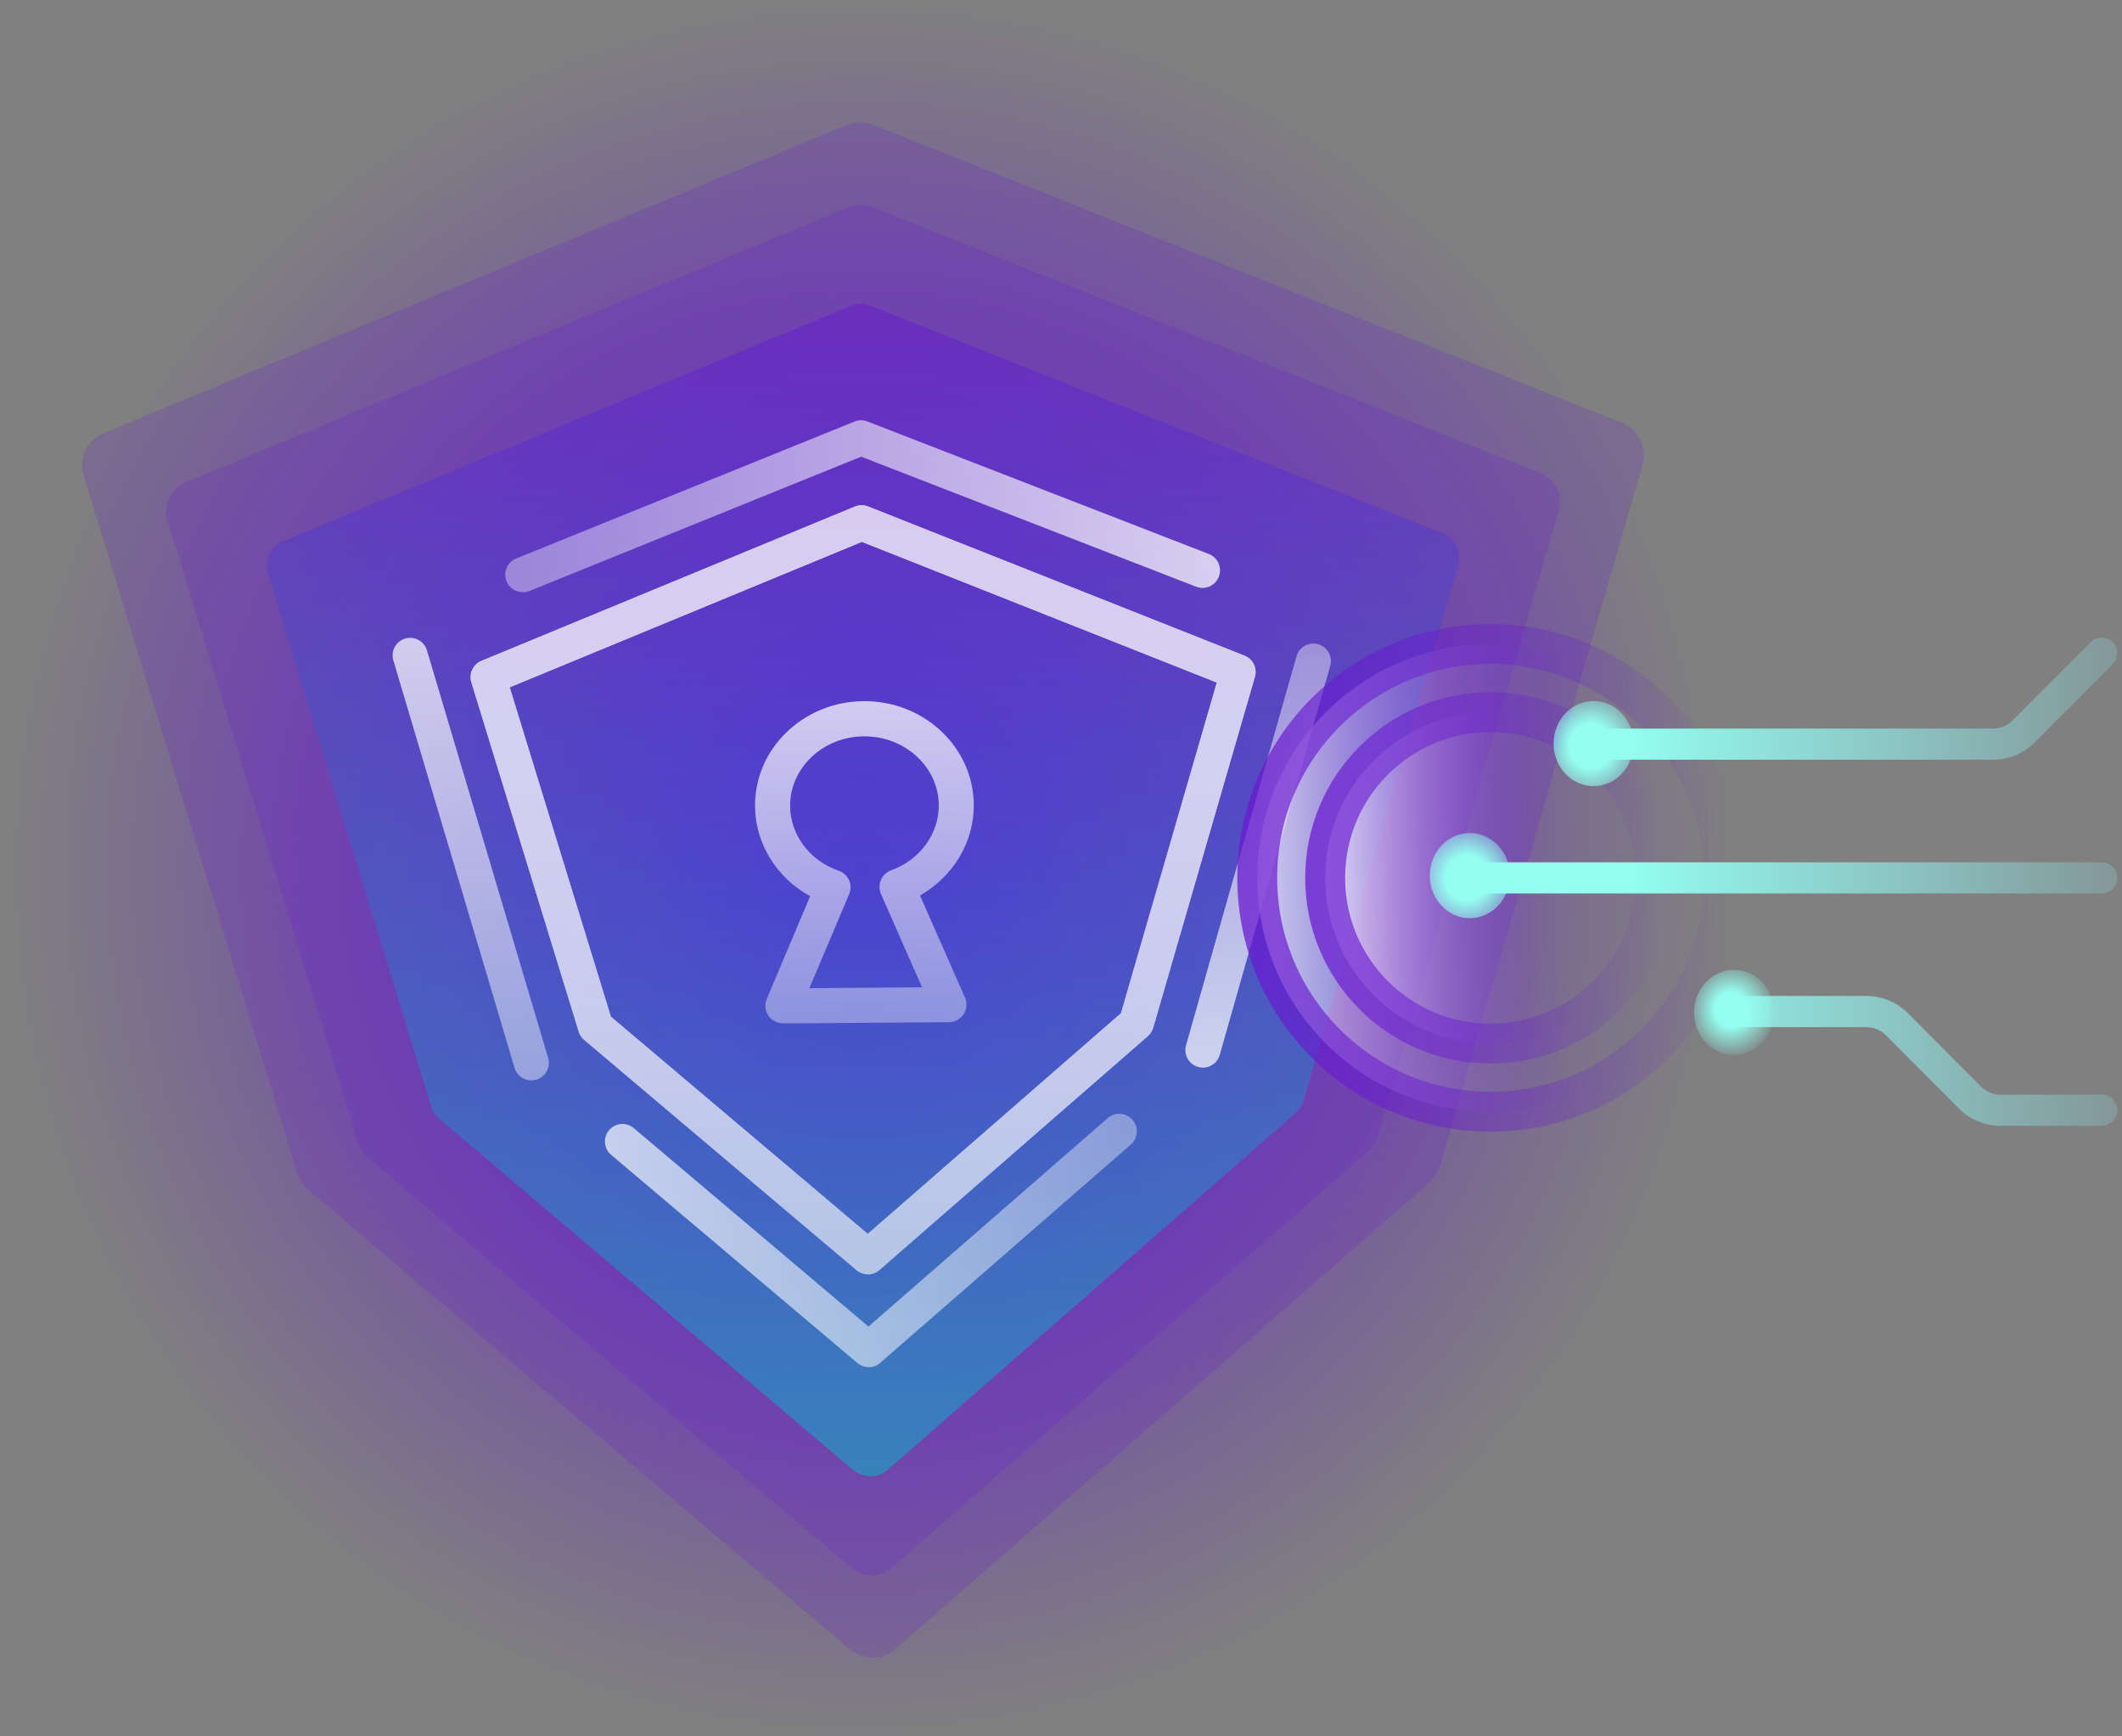 <svg width="319" height="261" viewBox="0 0 319 261" fill="none" xmlns="http://www.w3.org/2000/svg">
<rect x="0" y="0" width="319" height="261" fill="#808080" stroke="none"/>
<path opacity="0.2" fill-rule="evenodd" clip-rule="evenodd" d="M134.61 247.892C133.624 248.755 132.408 249.197 131.17 249.197L131.128 249.155C129.932 249.155 128.737 248.734 127.751 247.913L46.319 178.835C45.543 178.203 44.977 177.34 44.683 176.372L12.568 71.492C11.791 68.903 13.092 66.125 15.588 65.094L127.289 18.789C128.548 18.284 129.974 18.263 131.233 18.768L243.815 63.536C246.332 64.525 247.675 67.283 246.92 69.892L216.503 175.194C216.231 176.162 215.664 177.046 214.909 177.698L134.61 247.892Z" fill="#6619D0"/>
<ellipse cx="129.5" cy="129.77" rx="129.5" ry="129.77" transform="matrix(-1 0 0 1 259 0.825)" fill="url(#paint0_radial_992_65)"/>
<path opacity="0.2" fill-rule="evenodd" clip-rule="evenodd" d="M134.086 235.619C133.206 236.389 132.12 236.783 131.016 236.783L130.978 236.746C129.911 236.746 128.844 236.37 127.964 235.638L55.292 173.99C54.599 173.427 54.094 172.656 53.832 171.792L25.171 78.194C24.479 75.884 25.639 73.404 27.867 72.484L127.553 31.16C128.676 30.709 129.949 30.691 131.072 31.141L231.544 71.094C233.79 71.977 234.988 74.437 234.314 76.766L207.17 170.741C206.927 171.605 206.421 172.393 205.747 172.976L134.086 235.619Z" fill="#6619D0"/>
<path opacity="0.5" fill-rule="evenodd" clip-rule="evenodd" d="M133.458 220.909C132.705 221.568 131.776 221.906 130.831 221.906L130.799 221.874C129.886 221.874 128.973 221.552 128.22 220.925L66.047 168.184C65.454 167.702 65.022 167.043 64.798 166.304L40.278 86.228C39.685 84.251 40.678 82.13 42.584 81.343L127.868 45.989C128.829 45.603 129.918 45.587 130.879 45.973L216.836 80.153C218.758 80.909 219.783 83.014 219.206 85.007L195.983 165.404C195.775 166.143 195.342 166.818 194.766 167.316L133.458 220.909Z" fill="url(#paint1_linear_992_65)"/>
<g opacity="0.75">
<g clip-path="url(#clip0_992_65)">
<path d="M130.469 191.563C131.091 191.563 131.703 191.341 132.198 190.909L172.559 155.746C172.939 155.419 173.223 154.977 173.361 154.492L188.649 101.742C189.028 100.435 188.354 99.054 187.088 98.558L130.501 76.132C129.868 75.879 129.151 75.889 128.519 76.142L72.374 99.338C71.12 99.855 70.466 101.247 70.856 102.543L86.998 155.082C87.146 155.567 87.43 155.999 87.821 156.316L128.751 190.92C129.246 191.331 129.847 191.542 130.448 191.542L130.469 191.563ZM168.521 152.288L130.448 185.458L91.838 152.815L76.623 103.313L129.563 81.446L182.924 102.596L168.511 152.299L168.521 152.288Z" fill="url(#paint2_linear_992_65)"/>
<path d="M130.469 191.563C131.091 191.563 131.703 191.341 132.198 190.909L172.559 155.746C172.939 155.419 173.223 154.977 173.361 154.492L188.649 101.742C189.028 100.435 188.354 99.054 187.088 98.558L130.501 76.132C129.868 75.879 129.151 75.889 128.519 76.142L72.374 99.338C71.12 99.855 70.466 101.247 70.856 102.543L86.998 155.082C87.146 155.567 87.43 155.999 87.821 156.316L128.751 190.92C129.246 191.331 129.847 191.542 130.448 191.542L130.469 191.563ZM168.521 152.288L130.448 185.458L91.838 152.815L76.623 103.313L129.563 81.446L182.924 102.596L168.511 152.299L168.521 152.288Z" fill="url(#paint3_linear_992_65)"/>
<path d="M79.881 162.389C80.134 162.389 80.387 162.357 80.63 162.284C82.022 161.872 82.823 160.396 82.401 159.004L64.182 97.757C63.771 96.365 62.305 95.564 60.903 95.986C59.511 96.397 58.71 97.873 59.132 99.265L77.351 160.512C77.688 161.661 78.743 162.4 79.881 162.4V162.389Z" fill="url(#paint4_linear_992_65)"/>
<path d="M130.585 205.512C131.207 205.512 131.819 205.29 132.314 204.858L169.987 172.047C171.083 171.087 171.199 169.421 170.24 168.325C169.28 167.228 167.614 167.112 166.518 168.072L130.554 199.397L95.275 169.569C94.157 168.63 92.502 168.767 91.564 169.875C90.625 170.982 90.762 172.647 91.869 173.586L128.877 204.869C129.373 205.28 129.974 205.491 130.575 205.491L130.585 205.512Z" fill="url(#paint5_linear_992_65)"/>
<path d="M180.836 160.481C181.985 160.481 183.04 159.721 183.366 158.562L199.973 100.098C200.373 98.695 199.561 97.24 198.159 96.84C196.757 96.439 195.302 97.251 194.901 98.653L178.295 157.117C177.894 158.519 178.706 159.974 180.108 160.375C180.351 160.438 180.593 160.481 180.825 160.481H180.836Z" fill="url(#paint6_linear_992_65)"/>
<path d="M78.585 89.027C78.911 89.027 79.249 88.964 79.576 88.837L129.457 68.646L179.824 88.194C181.173 88.721 182.702 88.046 183.229 86.686C183.757 85.326 183.082 83.797 181.722 83.27L130.396 63.353C129.773 63.111 129.078 63.111 128.456 63.364L77.604 83.945C76.254 84.493 75.601 86.033 76.149 87.372C76.56 88.394 77.551 89.016 78.595 89.016L78.585 89.027Z" fill="url(#paint7_linear_992_65)"/>
<path d="M117.691 153.838H117.712L142.668 153.649C143.554 153.649 144.376 153.185 144.861 152.447C145.346 151.698 145.42 150.76 145.062 149.948L138.303 134.596C143.269 131.781 146.432 126.594 146.39 120.963C146.327 112.349 138.967 105.391 129.963 105.391H129.837C125.472 105.422 121.37 107.067 118.292 110.019C115.171 113.014 113.473 116.978 113.505 121.206C113.547 126.836 116.784 131.981 121.792 134.712L115.266 150.159C114.918 150.97 115.013 151.909 115.498 152.647C115.983 153.374 116.805 153.817 117.691 153.817V153.838ZM138.62 148.408L121.676 148.535L127.654 134.396C127.939 133.721 127.928 132.962 127.633 132.298C127.338 131.634 126.769 131.117 126.083 130.885C121.739 129.398 118.808 125.497 118.777 121.185C118.755 118.433 119.884 115.829 121.94 113.847C124.038 111.833 126.863 110.705 129.868 110.683H129.963C136.079 110.683 141.087 115.302 141.129 121.016C141.161 125.329 138.282 129.272 133.959 130.822C133.274 131.064 132.715 131.591 132.43 132.266C132.146 132.941 132.146 133.7 132.43 134.364L138.62 148.419V148.408Z" fill="url(#paint8_linear_992_65)"/>
</g>
</g>
<path opacity="0.75" d="M259.12 131.956C259.12 112.542 243.423 96.804 224.06 96.804C204.697 96.804 189 112.542 189 131.956C189 151.37 204.697 167.108 224.06 167.108C243.423 167.108 259.12 151.37 259.12 131.956Z" fill="url(#paint9_linear_992_65)" stroke="url(#paint10_linear_992_65)" stroke-width="6" stroke-miterlimit="10"/>
<path opacity="0.75" d="M248.907 131.956C248.907 118.197 237.782 107.043 224.059 107.043C210.336 107.043 199.212 118.197 199.212 131.956C199.212 145.715 210.336 156.869 224.059 156.869C237.782 156.869 248.907 145.715 248.907 131.956Z" fill="url(#paint11_linear_992_65)" stroke="url(#paint12_linear_992_65)" stroke-width="6" stroke-miterlimit="10"/>
<path d="M318.291 131.956C318.291 133.248 317.245 134.297 315.957 134.297L222.026 134.297C220.738 134.297 219.691 133.248 219.691 131.956C219.691 130.664 220.738 129.615 222.026 129.615L315.957 129.615C317.245 129.615 318.291 130.664 318.291 131.956Z" fill="url(#paint13_linear_992_65)"/>
<path d="M318.291 98.17C318.291 98.769 318.064 99.367 317.605 99.823L305.858 111.601C304.189 113.274 301.978 114.194 299.619 114.194L240.447 114.194C239.159 114.194 238.112 113.145 238.112 111.853C238.112 110.562 239.159 109.513 240.447 109.513L299.619 109.513C300.729 109.513 301.771 109.077 302.556 108.29L314.303 96.512C315.216 95.596 316.692 95.596 317.605 96.512C318.059 96.967 318.291 97.566 318.291 98.165L318.291 98.17Z" fill="url(#paint14_linear_992_65)"/>
<path d="M318.286 166.881C318.286 168.172 317.24 169.222 315.952 169.222L300.734 169.222C298.375 169.222 296.159 168.301 294.495 166.628L283.513 155.612C282.728 154.825 281.687 154.39 280.576 154.39L261.593 154.39C260.304 154.39 259.258 153.341 259.258 152.049C259.258 150.757 260.304 149.708 261.593 149.708L280.576 149.708C282.935 149.708 285.147 150.629 286.815 152.301L297.802 163.318C298.587 164.104 299.629 164.54 300.739 164.54L315.957 164.54C317.245 164.54 318.291 165.589 318.291 166.881L318.286 166.881Z" fill="url(#paint15_linear_992_65)"/>
<path d="M226.976 131.615C226.976 135.148 224.281 138.014 220.959 138.014C217.637 138.014 214.942 135.148 214.942 131.615C214.942 128.081 217.637 125.216 220.959 125.216C224.281 125.216 226.976 128.081 226.976 131.615Z" fill="url(#paint16_radial_992_65)"/>
<path d="M245.58 111.765C245.58 115.299 242.885 118.164 239.563 118.164C236.241 118.164 233.546 115.299 233.546 111.765C233.546 108.232 236.241 105.366 239.563 105.366C242.885 105.366 245.58 108.232 245.58 111.765Z" fill="url(#paint17_radial_992_65)"/>
<path d="M266.691 152.182C266.691 155.716 263.996 158.581 260.674 158.581C257.352 158.581 254.657 155.716 254.657 152.182C254.657 148.649 257.352 145.783 260.674 145.783C263.996 145.783 266.691 148.649 266.691 152.182Z" fill="url(#paint18_radial_992_65)"/>
<defs>
<radialGradient id="paint0_radial_992_65" cx="0" cy="0" r="1" gradientUnits="userSpaceOnUse" gradientTransform="translate(129.5 129.77) rotate(90) scale(129.77 129.5)">
<stop stop-color="#6619D0"/>
<stop offset="1" stop-color="#6619D0" stop-opacity="0"/>
</radialGradient>
<linearGradient id="paint1_linear_992_65" x1="129.736" y1="45.691" x2="129.736" y2="221.906" gradientUnits="userSpaceOnUse">
<stop stop-color="#6619D0"/>
<stop offset="1" stop-color="#00BFCB"/>
</linearGradient>
<linearGradient id="paint2_linear_992_65" x1="129.763" y1="89.817" x2="129.763" y2="205.185" gradientUnits="userSpaceOnUse">
<stop stop-color="white"/>
<stop offset="1" stop-color="white" stop-opacity="0.5"/>
</linearGradient>
<linearGradient id="paint3_linear_992_65" x1="129.763" y1="89.817" x2="129.763" y2="205.185" gradientUnits="userSpaceOnUse">
<stop stop-color="white"/>
<stop offset="1" stop-color="white" stop-opacity="0.5"/>
</linearGradient>
<linearGradient id="paint4_linear_992_65" x1="70.772" y1="91.346" x2="70.772" y2="173.344" gradientUnits="userSpaceOnUse">
<stop stop-color="white"/>
<stop offset="1" stop-color="white" stop-opacity="0.5"/>
</linearGradient>
<linearGradient id="paint5_linear_992_65" x1="78.49" y1="186.47" x2="169.133" y2="186.47" gradientUnits="userSpaceOnUse">
<stop stop-color="white"/>
<stop offset="1" stop-color="white" stop-opacity="0.5"/>
</linearGradient>
<linearGradient id="paint6_linear_992_65" x1="189.134" y1="164.709" x2="189.134" y2="89.269" gradientUnits="userSpaceOnUse">
<stop stop-color="white"/>
<stop offset="1" stop-color="white" stop-opacity="0.5"/>
</linearGradient>
<linearGradient id="paint7_linear_992_65" x1="183.419" y1="76.101" x2="75.949" y2="76.101" gradientUnits="userSpaceOnUse">
<stop stop-color="white"/>
<stop offset="1" stop-color="white" stop-opacity="0.5"/>
</linearGradient>
<linearGradient id="paint8_linear_992_65" x1="129.942" y1="103.577" x2="129.942" y2="153.395" gradientUnits="userSpaceOnUse">
<stop stop-color="white"/>
<stop offset="1" stop-color="white" stop-opacity="0.5"/>
</linearGradient>
<linearGradient id="paint9_linear_992_65" x1="189" y1="131.956" x2="236.434" y2="131.956" gradientUnits="userSpaceOnUse">
<stop stop-color="white"/>
<stop offset="1" stop-color="#6619D0" stop-opacity="0"/>
</linearGradient>
<linearGradient id="paint10_linear_992_65" x1="187.519" y1="131.956" x2="260.605" y2="131.956" gradientUnits="userSpaceOnUse">
<stop stop-color="#6919D0"/>
<stop offset="1" stop-color="#6619D0" stop-opacity="0"/>
</linearGradient>
<linearGradient id="paint11_linear_992_65" x1="199.212" y1="233.454" x2="232.83" y2="232.961" gradientUnits="userSpaceOnUse">
<stop stop-color="white"/>
<stop offset="1" stop-color="#6619D0" stop-opacity="0"/>
</linearGradient>
<linearGradient id="paint12_linear_992_65" x1="197.731" y1="233.454" x2="250.388" y2="232.961" gradientUnits="userSpaceOnUse">
<stop stop-color="#6919D0"/>
<stop offset="1" stop-color="#6619D0" stop-opacity="0"/>
</linearGradient>
<linearGradient id="paint13_linear_992_65" x1="317.556" y1="131.956" x2="244.445" y2="131.956" gradientUnits="userSpaceOnUse">
<stop stop-color="#94F9FF" stop-opacity="0.2"/>
<stop offset="1" stop-color="#94FFF0"/>
</linearGradient>
<linearGradient id="paint14_linear_992_65" x1="317.556" y1="105.014" x2="244.445" y2="105.014" gradientUnits="userSpaceOnUse">
<stop stop-color="#94F9FF" stop-opacity="0.2"/>
<stop offset="1" stop-color="#94FFF0"/>
</linearGradient>
<linearGradient id="paint15_linear_992_65" x1="317.556" y1="159.467" x2="244.445" y2="159.467" gradientUnits="userSpaceOnUse">
<stop stop-color="#94F9FF" stop-opacity="0.2"/>
<stop offset="1" stop-color="#94FFF0"/>
</linearGradient>
<radialGradient id="paint16_radial_992_65" cx="0" cy="0" r="1" gradientUnits="userSpaceOnUse" gradientTransform="translate(220.547 131.954) rotate(90) scale(9.957 9.362)">
<stop offset="0.34" stop-color="#94FFF0"/>
<stop offset="1" stop-color="#94FFF0" stop-opacity="0"/>
</radialGradient>
<radialGradient id="paint17_radial_992_65" cx="0" cy="0" r="1" gradientUnits="userSpaceOnUse" gradientTransform="translate(239.139 112.149) rotate(90) scale(9.861 9.272)">
<stop offset="0.34" stop-color="#94FFF0"/>
<stop offset="1" stop-color="#94FFF0" stop-opacity="0"/>
</radialGradient>
<radialGradient id="paint18_radial_992_65" cx="0" cy="0" r="1" gradientUnits="userSpaceOnUse" gradientTransform="translate(260.259 151.758) rotate(90) scale(7.493 7.046)">
<stop offset="0.34" stop-color="#94FFF0"/>
<stop offset="1" stop-color="#94FFF0" stop-opacity="0"/>
</radialGradient>
<clipPath id="clip0_992_65">
<rect width="141.052" height="142.338" fill="white" transform="matrix(-1 0 0 1 200.078 63.174)"/>
</clipPath>
</defs>
</svg>
